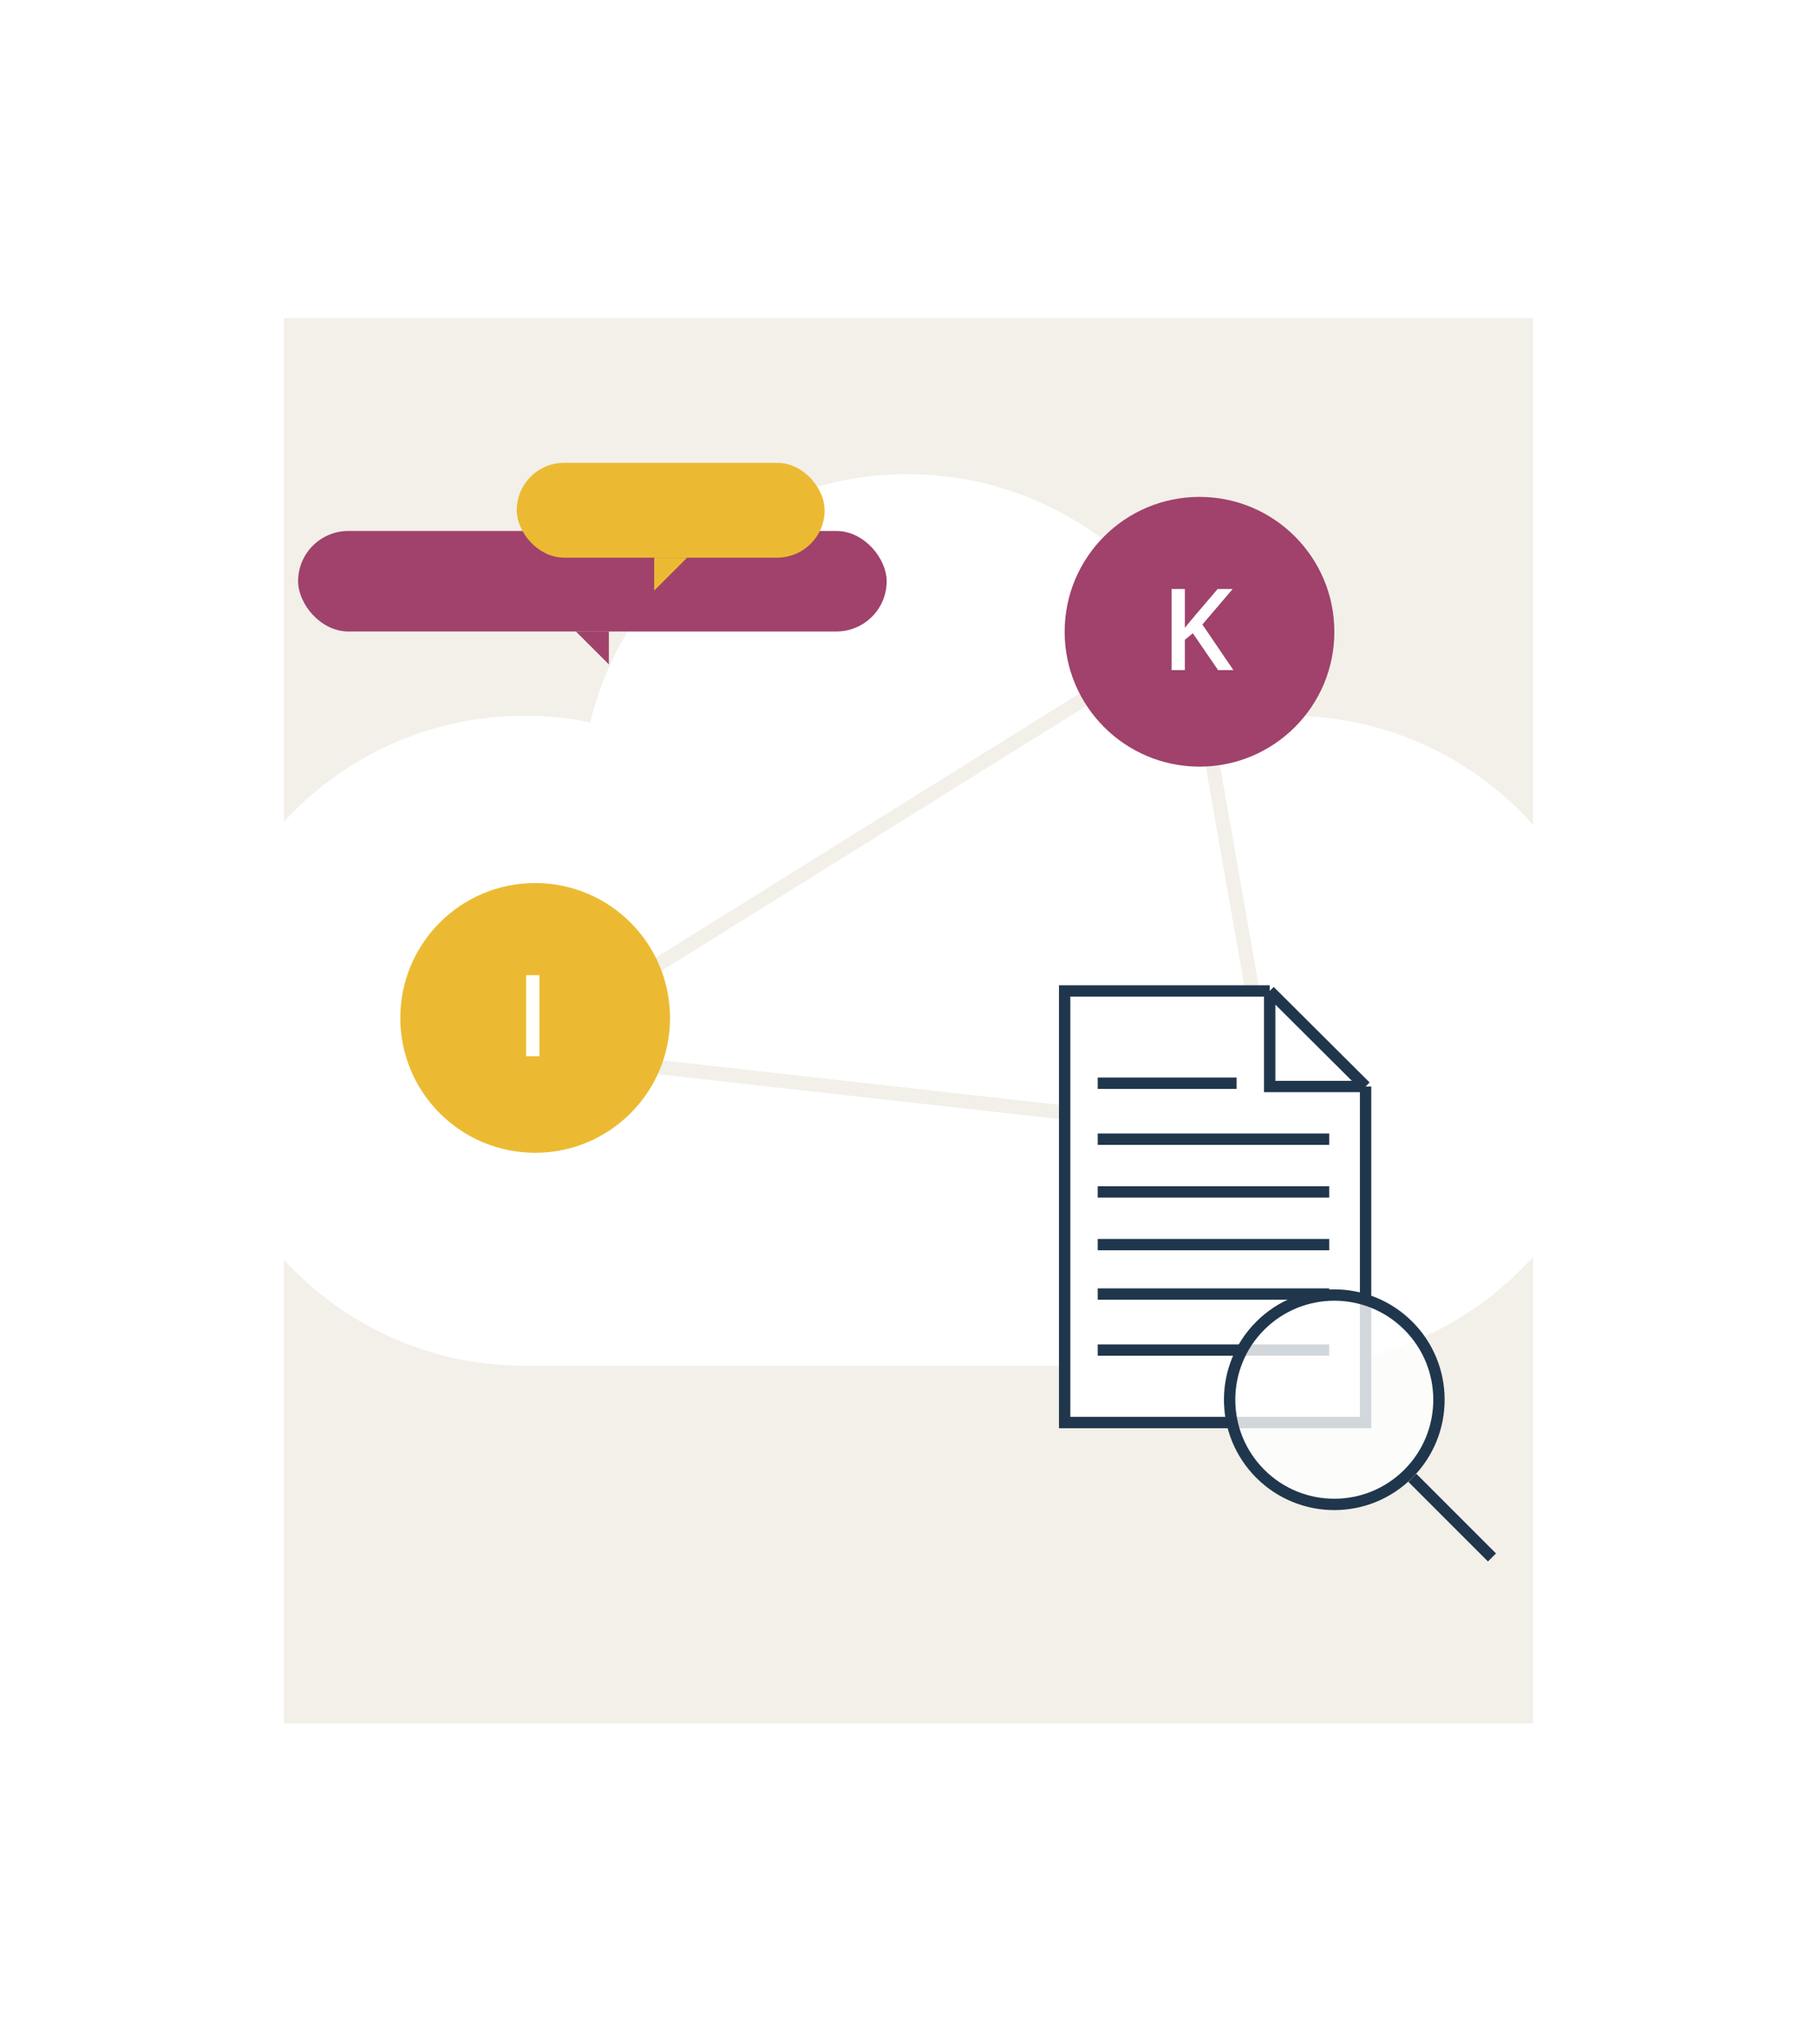 <?xml version="1.0" encoding="utf-8"?>
<svg xmlns="http://www.w3.org/2000/svg" width="640" height="720" viewBox="0 0 640 720" fill="none">
<rect width="440" height="495" transform="translate(100 112)" fill="#F2F0E9"/>
<g filter="url(#filter0_d_732_850)">
<path d="M184.841 473C121.416 473 70 421.755 70 358.542C70 295.328 121.416 244.084 184.841 244.084C192.735 244.084 200.444 244.878 207.889 246.39C220.09 196.24 265.431 159 319.5 159C373.569 159 418.91 196.24 431.111 246.39C438.556 244.878 446.265 244.084 454.159 244.084C517.584 244.084 569 295.328 569 358.542C569 421.755 517.584 473 454.159 473C340.004 473 306.023 473 184.841 473Z" fill="white"/>
</g>
<path d="M182.708 370.328L450.11 400.21L419 223L182.708 370.328Z" stroke="#F2F0E9" stroke-width="5"/>
<circle cx="188.5" cy="358.5" r="47.5" fill="#ECBA32"/>
<path d="M185.316 372V343.445H190.003V372H185.316Z" fill="white"/>
<circle cx="422.5" cy="222.5" r="47.5" fill="#A0426B"/>
<path d="M434.433 236H429.043L420.156 223.031L417.343 225.316V236H412.656V207.445H417.343V221.098C417.916 220.395 418.496 219.691 419.082 218.988C419.668 218.285 420.253 217.582 420.839 216.879L428.886 207.445H434.179L423.515 219.945L434.433 236Z" fill="white"/>
<g clip-path="url(#clip0_732_850)">
<rect x="105.5" y="187.5" width="206.315" height="34.396" rx="17.198" fill="#A0426B" stroke="#A0426B"/>
<path d="M202.855 222.396H214.459V234L202.855 222.396Z" fill="#A0426B"/>
</g>
<g clip-path="url(#clip1_732_850)">
<rect x="288.459" y="194.396" width="104.459" height="29.396" rx="14.698" transform="rotate(180 288.459 194.396)" fill="#ECBA32" stroke="#ECBA32" stroke-width="4"/>
<path d="M242.032 196.396H230.428V208L242.032 196.396Z" fill="#ECBA32"/>
</g>
<path d="M375 501V349H447.22L481 382.649V501H375Z" fill="white"/>
<path d="M481 382.649V501H375V349H447.22M481 382.649L447.22 349M481 382.649H447.22V349M386.648 401.214H468.187M386.648 381.489H435.571M386.648 419.779H468.187M386.648 438.344H468.187M386.648 455.748H468.187M386.648 475.473H468.187" stroke="#20364C" stroke-width="4"/>
<path d="M525.513 548.513L497.464 520.464" stroke="#20364C" stroke-width="4"/>
<circle cx="38.874" cy="38.874" r="36.874" transform="matrix(-0.707 0.707 0.707 0.707 469.976 438)" fill="white" fill-opacity="0.8" stroke="#20364C" stroke-width="4"/>
<defs>
<filter id="filter0_d_732_850" x="38" y="135" width="563" height="378" filterUnits="userSpaceOnUse" color-interpolation-filters="sRGB">
<feFlood flood-opacity="0" result="BackgroundImageFix"/>
<feColorMatrix in="SourceAlpha" type="matrix" values="0 0 0 0 0 0 0 0 0 0 0 0 0 0 0 0 0 0 127 0" result="hardAlpha"/>
<feOffset dy="8"/>
<feGaussianBlur stdDeviation="16"/>
<feColorMatrix type="matrix" values="0 0 0 0 0.031 0 0 0 0 0.031 0 0 0 0 0.031 0 0 0 0.12 0"/>
<feBlend mode="normal" in2="BackgroundImageFix" result="effect1_dropShadow_732_850"/>
<feBlend mode="normal" in="SourceGraphic" in2="effect1_dropShadow_732_850" result="shape"/>
</filter>
<clipPath id="clip0_732_850">
<rect width="207.315" height="47" fill="white" transform="translate(105 187)"/>
</clipPath>
<clipPath id="clip1_732_850">
<rect width="108.459" height="45" fill="white" transform="matrix(-1 0 0 1 290.459 163)"/>
</clipPath>
</defs>
</svg>